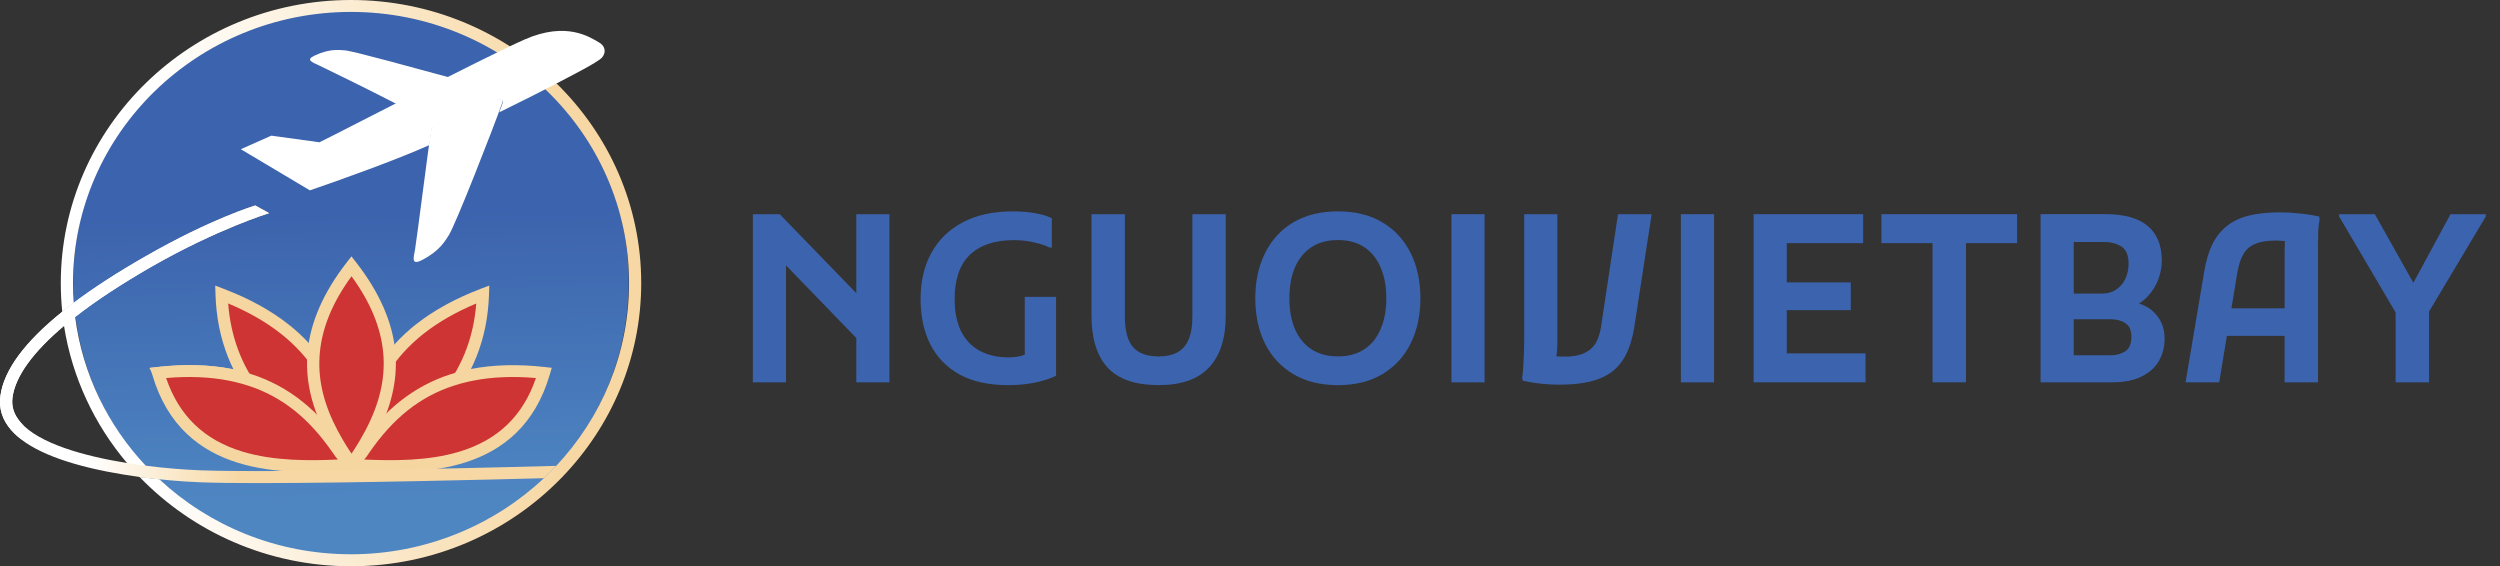 <?xml version="1.0" encoding="UTF-8"?>
<svg id="Layer_12" data-name="Layer 12" xmlns="http://www.w3.org/2000/svg" xmlns:xlink="http://www.w3.org/1999/xlink" viewBox="0 0 796.53 180.42">
  <rect x="0" y="0" width="796.53" height="180.42" fill="#333333" stroke="none"/>
  <defs>
    <style>
      .cls-1 {
        fill: url(#linear-gradient);
      }

      .cls-1, .cls-2, .cls-3, .cls-4, .cls-5, .cls-6, .cls-7, .cls-8 {
        stroke-width: 0px;
      }

      .cls-2 {
        fill: #3c63ad;
      }

      .cls-3 {
        fill: url(#linear-gradient-4);
      }

      .cls-4 {
        fill: url(#linear-gradient-2);
      }

      .cls-5 {
        fill: url(#linear-gradient-3);
      }

      .cls-6 {
        fill: #f5d5a0;
      }

      .cls-7 {
        fill: #fff;
      }

      .cls-8 {
        fill: #cd3433;
      }
    </style>
    <linearGradient id="linear-gradient" x1="113.67" y1="177.18" x2="111" y2="49.69" gradientUnits="userSpaceOnUse">
      <stop offset=".14" stop-color="#4e86c2"/>
      <stop offset=".86" stop-color="#3c63ad"/>
    </linearGradient>
    <linearGradient id="linear-gradient-2" x1="19.36" y1="90.21" x2="204.3" y2="90.21" gradientUnits="userSpaceOnUse">
      <stop offset=".16" stop-color="#fff"/>
      <stop offset=".86" stop-color="#f7d8a4"/>
    </linearGradient>
    <linearGradient id="linear-gradient-3" x1="0" y1="109.7" x2="177.21" y2="109.7" gradientUnits="userSpaceOnUse">
      <stop offset=".16" stop-color="#fff"/>
      <stop offset=".43" stop-color="#f7d8a4"/>
    </linearGradient>
    <linearGradient id="linear-gradient-4" x1="178.94" y1="152.12" x2="179.08" y2="152.12" xlink:href="#linear-gradient-2"/>
  </defs>
  <g>
    <ellipse class="cls-1" cx="111.84" cy="89.78" rx="88.48" ry="87.87"/>
    <g>
      <g>
        <path class="cls-8" d="M112.06,148.12c-.09-.14.09.14,0,0-.2-.31-3.15-3.52-3.36-3.82-.29-.44-.59-.87-.89-1.31-.06-.09-.12-.18-.19-.27-.82-1.18-1.68-2.34-2.58-3.49-6.8-8.68-15.83-16.16-29.35-19.36-.4-.09-.79-.18-1.2-.27-.35-.07-.7-.14-1.05-.21-6.52-1.27-14.04-1.57-22.78-.59,14.64,26.8,40.71,30.37,61.39,29.32.41-.02-.41.02,0,0,.41-.02-.41.03,0,0,.05,0-.05,0,0,0,.04,0-.04,0,0,0-.02-.03.02.03,0,0-.46-.74.48.74,0,0Z"/>
        <path class="cls-6" d="M111.49,150.78l-.05-.07-.04.03-.39-.63-.76.06v-.07c-12.34.45-22.77-1.01-31.85-4.42-12.74-4.79-22.64-13.53-29.45-25.98l-1.35-2.46,2.84-.32c8.51-.95,16.38-.74,23.38.62.37.07.73.14,1.09.22.42.09.83.18,1.24.28,12.15,2.88,22.11,9.44,30.43,20.05.88,1.13,1.77,2.33,2.64,3.57l.19.27c.3.43.59.86.88,1.29.18.23.94,1.07,1.5,1.7.23.26.44.48.61.68l.22-.13.04.06.04-.02.39.64.75-.05h0s0,0,0,0l.1,1.27c.04.1.08.2.1.29l.68,1.04-.03.02.67,1.08-2.15.14s-.37.21-.82.27l-.91.57ZM53.83,120.4c10.85,17.85,28.61,26.36,54.11,25.96-.59-.67-.75-.86-.86-1.03-.29-.43-.58-.85-.87-1.28l-.18-.26c-.83-1.19-1.68-2.33-2.52-3.4-7.87-10.04-16.85-15.97-28.26-18.67-.38-.09-.77-.18-1.16-.26-.33-.07-.67-.14-1.01-.21-5.8-1.13-12.26-1.41-19.24-.85ZM110.32,143.24s0,0,0,.01c0,0,0,0,0-.01Z"/>
      </g>
      <g>
        <path class="cls-8" d="M110.93,144.7c-.02-.16-.04-.33-.05-.49-.04-.37-.08-.73-.13-1.1-.06-.52-.13-1.05-.2-1.57-.01-.11-.03-.22-.05-.32-.2-1.43-.44-2.86-.72-4.29-2.14-10.84-6.79-21.65-17.38-30.69-.31-.26-.62-.53-.94-.79-.28-.23-.56-.45-.84-.67-5.23-4.12-11.79-7.83-20.01-10.97.93,30.58,22.57,45.77,41.46,54.32.37.17-.38-.17,0,0,.38.17-.38-.16,0,0,.05.02-.05-.02,0,0,.04.02-.04-.02,0,0,0-.04,0,.04,0,0-.07-.87-1.04-2.54-1.13-3.42Z"/>
        <path class="cls-6" d="M114.27,151.14l-1.21-.52h0s-1.32-.57-1.32-.57l-1.47.11-.06-.77-.71-.31h0s0,0,0,0l.02-.04c-11.18-5.26-19.82-11.34-26.38-18.56-9.18-10.11-14.05-22.43-14.48-36.62l-.09-2.87,2.74,1.05c8.01,3.05,14.91,6.84,20.53,11.26.29.23.58.46.87.69.33.27.66.54.98.81,9.51,8.12,15.4,18.51,18.01,31.76.28,1.4.52,2.88.74,4.39l.05.33c.07.53.14,1.07.21,1.6.05.37.09.75.13,1.12l.05.49c.03.21.28.81.43,1.17.06.14.12.28.17.42l.37-.03.07.77.72.31h0s.01.02.01.02l-.52,1.17c0,.1-.03.2-.05.29l.22,2.52ZM72.7,96.7c1.61,20.81,13.5,36.51,36.25,47.84v-.13c-.05-.36-.09-.72-.14-1.08-.06-.51-.13-1.03-.2-1.54l-.04-.32c-.2-1.44-.44-2.85-.7-4.19-2.48-12.56-7.8-21.97-16.75-29.62-.3-.26-.6-.51-.91-.76-.27-.22-.54-.43-.81-.65-4.64-3.65-10.25-6.86-16.69-9.56ZM112.86,144.51h0s0,0,0,0Z"/>
      </g>
      <g>
        <path class="cls-8" d="M113.51,144.7c.02-.16.04-.33.05-.49.04-.37.08-.73.13-1.1.06-.52.13-1.05.2-1.57.01-.11.03-.22.05-.32.2-1.43.44-2.86.72-4.29,2.14-10.84,6.79-21.65,17.38-30.69.31-.26.62-.53.94-.79.28-.23.56-.45.84-.67,5.23-4.12,11.79-7.83,20.01-10.97-.93,30.58-22.89,45.77-41.78,54.32-.37.17.38-.17,0,0-.38.17.38-.16,0,0-.05.02.05-.02,0,0-.04.02.04-.02,0,0,0-.04,0,.04,0,0,.07-.87,1.36-2.54,1.45-3.42Z"/>
        <path class="cls-6" d="M109.88,151.14l.09-1.27h-.01s.1-1.24.1-1.24c-.02-.09-.04-.19-.05-.3l-.53-1.18h.02s0-.02,0-.02l.72-.31.06-.75.47.03c.1-.2.21-.4.32-.61.17-.32.45-.84.51-1.05l.05-.45c.04-.37.08-.74.13-1.12.06-.53.13-1.07.21-1.6l.05-.33c.21-1.5.46-2.98.74-4.39,2.61-13.25,8.5-23.64,18.01-31.76.32-.27.64-.54.98-.82.28-.23.58-.46.87-.69,5.62-4.42,12.52-8.21,20.53-11.26l2.74-1.05-.09,2.87c-.43,14.18-5.36,26.5-14.65,36.63-6.59,7.19-15.28,13.27-26.52,18.55l.02.04-.73.32-.06.77-1.47-.11-2.5,1.08ZM111.58,144.49s0,.01,0,.02v-.02ZM151.74,96.7c-6.44,2.7-12.04,5.9-16.69,9.56-.27.22-.55.43-.81.65-.31.25-.61.51-.91.76-8.95,7.65-14.28,17.06-16.75,29.62-.26,1.34-.5,2.75-.71,4.19l-.04.31c-.07.52-.14,1.03-.2,1.54-.04.35-.08.69-.12,1.03,22.73-11.39,34.62-27.04,36.23-47.67Z"/>
      </g>
      <g>
        <path class="cls-8" d="M73.15,119.39c.35.07.7.14,1.05.21.4.09.8.18,1.2.27,13.5,3.19,22.52,10.67,29.32,19.33.97,1.24,1.9,2.5,2.78,3.77,0,0,0,.01.01.02.3.43.6.87.89,1.31.16.24,3.06,3.58,3.22,3.82.14.21-.13-.21,0,0,.48.74-.46-.74,0,0-.02.04.02-.04,0,0-.05,0,.05,0,0,0-.41.03.41-.02,0,0-.41.02.41-.02,0,0-20.68,1.05-52.04,2.29-61.25-29.32,8.74-.98,16.26-.67,22.78.59Z"/>
        <path class="cls-6" d="M112.29,150.72l-.93-.53c-.13-.03-.27-.07-.4-.13-20.08,1.02-52.85,2.26-62.46-30.74l-.63-2.15,2.28-.25c8.51-.95,16.38-.74,23.38.62h0c.37.07.73.14,1.09.22.42.09.83.18,1.24.28,12.14,2.87,22.09,9.42,30.41,20.02.95,1.2,1.9,2.49,2.83,3.83l.03.05c.3.43.59.86.88,1.29.17.21.92,1.09,1.46,1.73.68.79,1.08,1.27,1.34,1.57.11.07.21.15.3.24l1.18.68-.41.67h0s-.19.32-.19.32c-.03.96-.86,1.48-.91,1.51,0,0-.01,0-.03.02l-.47.76ZM52.93,120.45c4.12,12.05,12.1,19.73,24.34,23.44,10.02,3.04,21.29,2.92,30.38,2.52-.68-.8-.79-.94-.88-1.08-.28-.42-.56-.83-.85-1.24l-.05-.06c-.89-1.28-1.8-2.52-2.71-3.67-7.86-10.02-16.83-15.94-28.23-18.64-.38-.09-.76-.18-1.15-.26-.34-.07-.68-.14-1.02-.21-5.97-1.16-12.63-1.43-19.84-.8Z"/>
      </g>
      <g>
        <path class="cls-8" d="M150.53,119.39c-.35.07-.7.14-1.05.21-.4.09-.8.18-1.2.27-13.5,3.19-22.52,10.67-29.32,19.33-.97,1.24-1.9,2.5-2.78,3.77,0,0,0,.01-.01.02-.3.43-.6.87-.89,1.31-.16.24-3.06,3.58-3.22,3.82-.14.21.13-.21,0,0-.48.74.46-.74,0,0,.02.04-.02-.04,0,0,.05,0-.05,0,0,0,.41.03-.41-.02,0,0,.41.02-.41-.02,0,0,20.68,1.05,52.04,2.29,61.25-29.32-8.74-.98-16.26-.67-22.78.59Z"/>
        <path class="cls-6" d="M111.37,150.73l-.47-.77s-.01,0-.02,0c0,0,0,0,0,0l-.91-.06.07-1.03c-.04-.13-.06-.27-.07-.43l-.59-.97.78-.45.07-.9.94.06c.25-.29.58-.68,1.04-1.22.55-.64,1.29-1.51,1.46-1.72.29-.43.58-.86.88-1.29.95-1.36,1.91-2.66,2.86-3.88,8.32-10.6,18.26-17.14,30.4-20.02.41-.1.82-.19,1.24-.28.36-.08.72-.15,1.09-.22h0c7-1.36,14.87-1.57,23.38-.62l2.28.25-.63,2.15c-9.43,32.37-41.14,31.79-61.3,30.79v.04s-1.19-.08-1.19-.08c-.13.06-.25.1-.38.12l-.94.54ZM116.03,146.41c9.09.4,20.36.52,30.38-2.52,12.24-3.71,20.23-11.39,24.34-23.44-7.21-.63-13.87-.36-19.84.8h0c-.34.07-.68.13-1.02.21-.39.08-.77.17-1.16.26-11.4,2.7-20.37,8.62-28.23,18.64-.91,1.16-1.82,2.4-2.72,3.69-.31.44-.6.87-.88,1.3-.09.13-.2.27-.88,1.08Z"/>
      </g>
      <g>
        <path class="cls-8" d="M114.41,144.36c.06-.1.13-.19.19-.28.25-.38.49-.77.73-1.16.32-.51.63-1.02.94-1.54,4.55-7.65,7.9-16.06,7.93-25.39,0-.32,0-.64,0-.96-.01-.52-.04-1.04-.07-1.57-.03-.44-.06-.88-.1-1.32-.8-8.36-4.33-17.43-12.03-27.33-7.69,9.89-11.23,18.96-12.03,27.32-.04.44-.08.88-.1,1.32-.03.52-.06,1.05-.07,1.56-.01.53,0,1.06,0,1.58.17,9.09,3.47,17.31,7.92,24.79.31.52.62,1.03.94,1.54.18.29.37.58.55.87.12.18.25.37.37.56.4.6,2.09,3.14,2.49,3.76.4.59-.41-.58,0,0,.47-.66-.46.68,0,0,.34-.54,2-3.24,2.35-3.76Z"/>
        <path class="cls-6" d="M112.06,151.48l-1.05-1.49c-.09-.04-.15-.08-.16-.09-.05-.03-.79-.53-.86-1.41-.65-.98-1.74-2.62-2.05-3.09l-.4-.59c-.19-.3-.38-.59-.56-.89-.32-.52-.64-1.04-.96-1.57-5.36-9-8.03-17.41-8.19-25.71-.01-.6-.01-1.15,0-1.66.01-.5.03-1.04.07-1.64.03-.46.06-.92.11-1.38.89-9.32,5.07-18.84,12.42-28.29l1.55-1.99,1.55,1.99c7.35,9.45,11.53,18.97,12.42,28.3.04.46.08.92.11,1.38.04.6.06,1.14.07,1.64,0,.34.01.67,0,1-.03,8.5-2.7,17.12-8.19,26.34-.31.53-.63,1.05-.96,1.57-.25.4-.5.79-.75,1.18l-.21.31c-.19.28-.9,1.43-1.42,2.26-.19.3-.36.59-.51.83-.09.87-.84,1.37-.85,1.38,0,0-.04.03-.11.06l-1.09,1.54ZM110.84,142.78l.36.54c.14.2.45.67.81,1.21.37-.59.63-1.02.77-1.21l.2-.29c.22-.34.46-.72.69-1.1.31-.5.62-1,.92-1.51,5.13-8.63,7.64-16.63,7.66-24.44,0-.3,0-.61,0-.91-.01-.49-.03-.99-.06-1.49-.03-.42-.06-.84-.1-1.26-.77-8.06-4.08-16.03-10.09-24.3-6.02,8.26-9.32,16.23-10.09,24.29-.04.42-.07.84-.1,1.26-.03.5-.05,1-.07,1.49-.01.51,0,1.01,0,1.51.14,7.64,2.65,15.45,7.66,23.87.3.5.61,1.01.92,1.51.17.28.35.56.53.84Z"/>
      </g>
    </g>
    <path class="cls-7" d="M23.95,101c-1.26.95-2.44,1.92-3.55,2.84,2.58,16.43,9.71,31.45,20.1,43.71,1.99.33,3.98.62,5.94.85-12.05-12.83-20.18-29.25-22.5-47.41ZM46.45,148.41c-12.05-12.83-20.18-29.25-22.5-47.41-.19-1.49-.36-3.01-.45-4.52-1.28.95-2.51,1.89-3.67,2.87.14,1.52.36,3.01.57,4.5,2.58,16.43,9.71,31.45,20.1,43.71,1.28,1.52,2.6,2.98,3.98,4.43,2.2.28,4.31.52,6.28.73-1.49-1.37-2.94-2.82-4.31-4.31Z"/>
    <path class="cls-4" d="M204.3,90.2c0,23.92-9.59,45.68-25.22,61.85-.02.05-.07.09-.14.14-16.84,17.38-40.68,28.23-67.11,28.23s-50.46-10.94-67.35-28.44c2.2.28,4.31.52,6.28.73,15.91,14.8,37.41,23.89,61.07,23.89s45.54-9.24,61.47-24.25c1.35-1.26,2.63-2.56,3.91-3.91,14.4-15.34,23.21-35.8,23.21-58.25,0-47.64-39.74-86.39-88.59-86.39S23.27,42.55,23.27,90.2c0,2.11.07,4.19.24,6.28-1.28.95-2.51,1.89-3.67,2.87-.31-3.01-.47-6.06-.47-9.14C19.36,40.47,60.85,0,111.83,0s92.47,40.47,92.47,90.2Z"/>
    <g>
      <path class="cls-7" d="M101.62,20.83c1.65.77,16.2,7.88,24.59,12.23,5.5-2.6,11.55-5.47,17.47-8.25-11.24-3.04-31.45-8.65-33.84-8.77-1.66-.09-4.71-.63-9.54,1.63-3.04,1.42-.92,2.11,1.33,3.17h0Z"/>
      <path class="cls-7" d="M190.92,13.55c-3-1.73-10.45-6.83-23.76-.97-13.31,5.86-61,30.72-65.4,32.75l-15.31-2.11-9.72,4.32,22,13.11c9.65-3.31,27.54-9.7,38.06-14.42.31-2.24.56-3.97.71-4.91.41-2.44,24.16-12.72,22.68-8.56-.29.82-.67,1.84-1.1,3.02,7.56-3.69,13.66-6.8,17.05-8.58,5.81-3.03,14.62-7.48,15.75-8.95,1.48-1.91.66-3.76-.97-4.7h0Z"/>
      <path class="cls-7" d="M160.09,32.59c-3.08,8.65-15.1,39.41-17.15,42.43-1.08,1.6-2.66,4.8-8.38,7.78-3.6,1.88-2.82-.54-2.32-3.34.54-3.06,4.31-33.09,5.18-38.32.41-2.44,24.16-12.72,22.68-8.56h0Z"/>
    </g>
    <path class="cls-5" d="M177.02,148.45h.19c-1.28,1.35-2.56,2.65-3.91,3.91-13.64.36-60.6,1.56-90.96,1.56-7.44,0-13.88-.07-18.59-.26-1.44-.05-6.42-.26-13-.95-1.97-.21-4.07-.45-6.28-.73-3.32-.47-6.84-1.04-10.4-1.73-15.25-3.01-25.53-7.46-30.52-13.24-2.82-3.24-3.98-6.89-3.43-10.87,1.09-8.17,7.7-17.14,19.7-26.81,1.16-.97,2.39-1.92,3.67-2.87,6.35-4.76,13.95-9.69,22.8-14.75,21.22-12.17,34.81-16.14,35.02-16.24l4.43,2.44c-.21.07-16.5,5.06-37.53,17.09-9.59,5.52-17.71,10.85-24.27,15.98-1.26.95-2.44,1.92-3.55,2.84-9.92,8.38-15.51,16.08-16.41,22.8-.4,2.91.45,5.49,2.56,7.93,5.75,6.68,19.96,10.73,33.96,12.98,1.99.33,3.98.62,5.94.85,6.44.83,12.55,1.28,17.45,1.47,27.14.99,112.27-1.4,113.12-1.42Z"/>
    <path class="cls-3" d="M179.08,152.05v.14h-.14c.07-.05.12-.09.14-.14Z"/>
    <path class="cls-7" d="M3.56,137.01c-2.82-3.24-3.98-6.89-3.43-10.87,1.09-8.17,7.7-17.14,19.7-26.81,1.16-.97,2.39-1.92,3.67-2.87,6.35-4.76,13.95-9.69,22.8-14.75,21.22-12.17,34.81-16.14,35.02-16.24l4.43,2.44c-.21.07-16.5,5.06-37.53,17.09-9.59,5.52-17.71,10.85-24.27,15.98-1.26.95-2.44,1.92-3.55,2.84-9.92,8.38-15.51,16.08-16.41,22.8-.4,2.91.45,5.49,2.56,7.93,5.75,6.68,2.01,8.22-2.98,2.44Z"/>
  </g>
  <g>
    <polygon class="cls-2" points="780.76 68.24 768.93 90.11 756.65 68.24 745.27 68.24 745.27 68.98 763.28 99.57 763.28 121.81 773.92 121.81 773.92 99.27 792 68.98 792 68.24 780.76 68.24"/>
    <path class="cls-2" d="M732.66,68.02c-2.13-.25-4.19-.37-6.18-.37-3.67,0-6.89.32-9.67.97-2.73.64-5.08,1.71-7.07,3.2-1.93,1.49-3.52,3.42-4.76,5.8-1.19,2.38-2.08,5.33-2.68,8.85l-5.95,35.35h10.72l2.45-14.81h18.39v14.81h10.64v-43.75c0-1.54.03-3.05.07-4.54.1-1.49.25-2.7.45-3.65l-.15-.89c-1.98-.45-4.07-.77-6.25-.97ZM710.96,98.23l1.91-11.53c.4-2.28,1.02-4.17,1.86-5.66.84-1.49,2.06-2.58,3.65-3.27,1.64-.74,3.82-1.12,6.55-1.12.89,0,1.79.05,2.68.15.15,0,.3.02.44.03-.02.19-.05.37-.07.56-.05,1.04-.07,2.21-.07,3.5v17.34h-16.94Z"/>
    <path class="cls-2" d="M681.51,96.73c1.03-.66,1.97-1.42,2.79-2.3,1.49-1.64,2.6-3.42,3.35-5.36.74-1.98,1.12-3.99,1.12-6.03,0-4.91-1.51-8.61-4.54-11.09-2.98-2.48-7.46-3.72-13.47-3.72h-20.61v53.58h22.77c3.82,0,6.97-.62,9.45-1.86,2.48-1.24,4.32-2.9,5.51-4.99,1.19-2.08,1.79-4.44,1.79-7.07,0-3.17-.99-5.83-2.98-7.96-1.32-1.49-3.05-2.55-5.17-3.21ZM670.16,77.09c2.38,0,4.32.5,5.8,1.49,1.49.99,2.23,2.8,2.23,5.43,0,1.69-.32,3.25-.97,4.69-.64,1.44-1.61,2.6-2.9,3.5-1.24.89-2.83,1.34-4.76,1.34h-8.85v-16.44h9.45ZM677.15,111.92c-1.29.84-2.83,1.27-4.61,1.27h-11.83v-11.46h11.83c1.89,0,3.45.42,4.69,1.27,1.24.84,1.86,2.28,1.86,4.32,0,2.18-.64,3.72-1.93,4.61Z"/>
    <polygon class="cls-2" points="599.44 77.47 615.74 77.47 615.74 121.81 626.38 121.81 626.38 77.47 642.67 77.47 642.67 68.24 599.44 68.24 599.44 77.47"/>
    <polygon class="cls-2" points="569.29 98.82 589.68 98.82 589.68 89.97 569.29 89.97 569.29 77.47 593.62 77.47 593.62 68.24 569.29 68.24 564.53 68.24 558.73 68.24 558.73 121.81 564.53 121.81 569.29 121.81 594.37 121.81 594.37 112.59 569.29 112.59 569.29 98.82"/>
    <rect class="cls-2" x="535.55" y="68.24" width="10.57" height="53.58"/>
    <path class="cls-2" d="M510.18,103.73c-.3,2.08-.84,3.87-1.64,5.36-.8,1.44-2.01,2.55-3.65,3.35-1.59.79-3.72,1.19-6.4,1.19-.89,0-1.69-.02-2.38-.07-.07-.01-.14-.02-.21-.04.02-.2.04-.41.07-.63.15-1.09.22-2.26.22-3.5v-41.15h-10.57v40.26c0,.99-.03,2.26-.07,3.79-.05,1.49-.13,2.98-.22,4.46-.05,1.49-.17,2.7-.37,3.65l.22.89c1.98.45,3.94.77,5.88.97,1.93.2,3.87.3,5.8.3,3.72,0,6.94-.32,9.67-.97,2.73-.64,5.03-1.66,6.92-3.05,1.93-1.44,3.47-3.3,4.61-5.58,1.19-2.33,2.06-5.16,2.6-8.48l5.58-36.24h-10.72l-5.36,35.49Z"/>
    <rect class="cls-2" x="462.44" y="68.24" width="10.57" height="53.58"/>
    <path class="cls-2" d="M440.43,70.84c-3.92-2.33-8.63-3.5-14.14-3.5s-10.29,1.17-14.21,3.5c-3.92,2.33-6.92,5.58-9,9.75-2.08,4.17-3.13,8.98-3.13,14.44s1.04,10.34,3.13,14.51c2.08,4.12,5.09,7.34,9,9.67,3.92,2.33,8.66,3.5,14.21,3.5s10.22-1.17,14.14-3.5c3.92-2.33,6.92-5.58,9-9.75s3.13-8.98,3.13-14.44-1.04-10.27-3.13-14.44-5.08-7.42-9-9.75ZM439.84,104.92c-1.19,2.78-2.92,4.91-5.21,6.4-2.28,1.49-5.06,2.23-8.33,2.23s-6.12-.74-8.41-2.23c-2.28-1.49-4.04-3.62-5.28-6.4-1.19-2.78-1.79-6.08-1.79-9.9s.6-7.12,1.79-9.9c1.24-2.78,3-4.91,5.28-6.4,2.28-1.49,5.09-2.23,8.41-2.23s6.05.74,8.33,2.23c2.28,1.49,4.02,3.62,5.21,6.4,1.24,2.78,1.86,6.08,1.86,9.9s-.62,7.12-1.86,9.9Z"/>
    <path class="cls-2" d="M379.9,100.91c0,4.37-.87,7.57-2.6,9.6-1.73,2.03-4.46,3.05-8.18,3.05s-6.5-1.02-8.19-3.05c-1.69-2.03-2.53-5.23-2.53-9.6v-32.67h-10.64v32.29c0,7.29,1.71,12.82,5.13,16.59,3.47,3.72,8.88,5.58,16.22,5.58s12.5-1.86,16.07-5.58c3.57-3.77,5.36-9.3,5.36-16.59v-32.29h-10.64v32.67Z"/>
    <path class="cls-2" d="M326.47,113.02c-.39.14-.78.28-1.19.39-1.19.3-2.51.45-3.94.45-3.52,0-6.57-.69-9.15-2.08-2.58-1.39-4.56-3.45-5.95-6.18-1.39-2.78-2.08-6.23-2.08-10.34,0-6.25,1.61-10.94,4.84-14.06,3.27-3.13,7.94-4.69,13.99-4.69,2.38,0,4.56.25,6.55.74,2.03.45,3.67.99,4.91,1.64h.67v-9.38c-1.29-.64-3-1.17-5.13-1.56-2.13-.4-4.56-.6-7.29-.6-6.3,0-11.63,1.17-16,3.5-4.37,2.33-7.69,5.58-9.97,9.75-2.28,4.17-3.42,9.03-3.42,14.58s1.02,10.32,3.05,14.44c2.08,4.12,5.18,7.34,9.3,9.67,4.17,2.28,9.35,3.42,15.55,3.42,3.08,0,5.93-.27,8.56-.82,2.63-.55,4.86-1.27,6.7-2.16v-25.15h-9.97v18.44Z"/>
    <polygon class="cls-2" points="272.83 93.41 248.42 68.24 239.86 68.24 239.86 121.81 250.43 121.81 250.43 84.56 272.83 107.7 272.83 121.81 283.39 121.81 283.39 68.24 272.83 68.24 272.83 93.41"/>
  </g>
</svg>